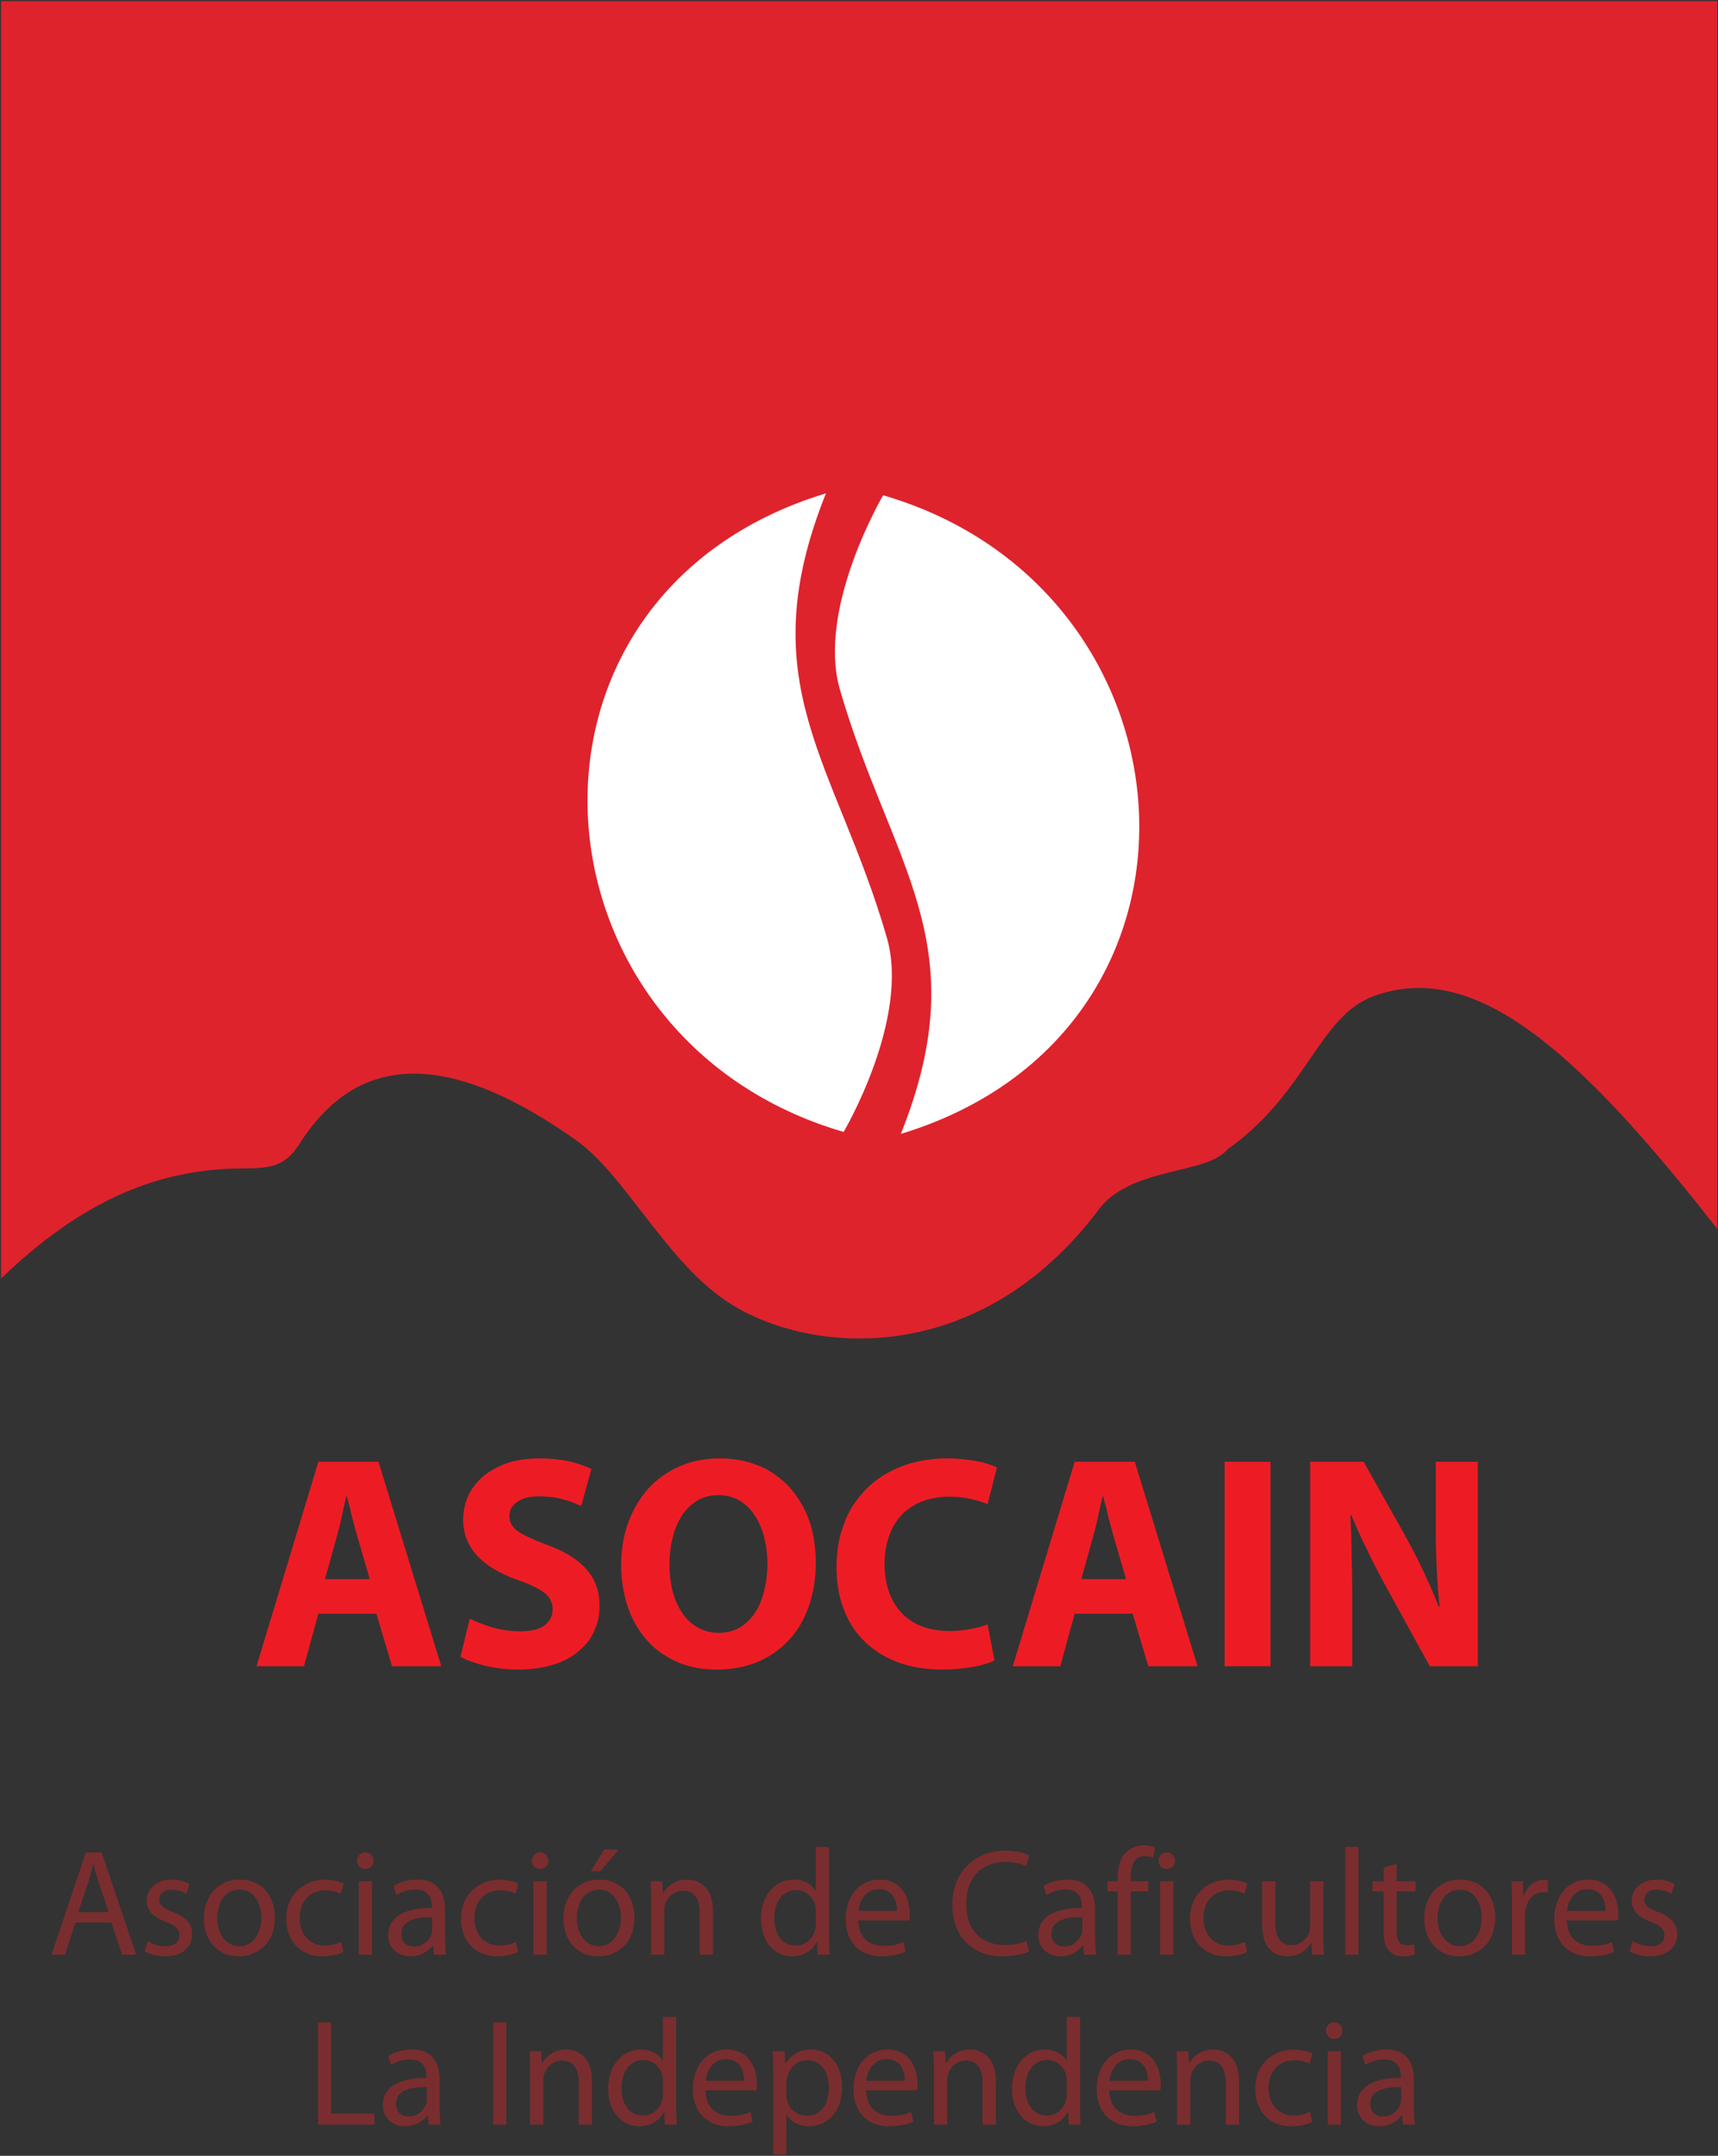 <?xml version="1.0" encoding="UTF-8"?>
<svg xmlns="http://www.w3.org/2000/svg" xmlns:xlink="http://www.w3.org/1999/xlink" width="691pt" height="867pt" viewBox="0 0 691 867" version="1.1">
<rect x="0" y="0" width="691" height="867" fill="#333333" stroke="none"/>
<defs>
<g>
<symbol overflow="visible" id="glyph0-0">
<path style="stroke:none;" d=""/>
</symbol>
<symbol overflow="visible" id="glyph0-1">
<path style="stroke:none;" d="M 50.266 -21.109 L 56.547 0 L 76.359 0 L 51.109 -82.234 L 26.938 -82.234 L 2.047 0 L 21.141 0 L 26.938 -21.109 Z M 29.594 -35.016 L 34.438 -52.469 C 34.922 -54.047 35.281 -55.766 35.766 -57.594 C 36.125 -59.422 36.609 -61.25 36.969 -63.078 C 37.328 -64.906 37.812 -66.625 38.172 -68.328 L 38.422 -68.328 C 38.781 -66.625 39.266 -64.906 39.75 -63.203 C 40.109 -61.25 40.594 -59.547 41.078 -57.719 C 41.562 -55.891 42.047 -54.172 42.531 -52.469 L 47.594 -35.016 Z M 29.594 -35.016 "/>
</symbol>
<symbol overflow="visible" id="glyph0-2">
<path style="stroke:none;" d="M 4.828 -3.781 C 6.406 -2.922 8.344 -2.078 10.75 -1.344 C 13.172 -0.484 15.828 0.125 18.844 0.609 C 21.75 1.094 24.766 1.344 27.906 1.344 C 33.469 1.344 38.297 0.609 42.531 -0.734 C 46.641 -2.078 50.016 -3.906 52.672 -6.344 C 55.453 -8.656 57.5 -11.344 58.719 -14.391 C 60.172 -17.562 60.766 -20.75 60.766 -24.281 C 60.766 -28.062 60.047 -31.609 58.469 -34.656 C 57.031 -37.578 54.609 -40.266 51.469 -42.703 C 48.328 -45.031 44.453 -47.094 39.625 -48.812 C 36.125 -50.156 33.219 -51.375 31.047 -52.469 C 28.75 -53.562 27.188 -54.656 26.094 -56 C 25.016 -57.219 24.531 -58.688 24.531 -60.391 C 24.531 -61.859 24.891 -63.203 25.859 -64.422 C 26.703 -65.516 28.031 -66.5 29.719 -67.234 C 31.531 -67.969 33.703 -68.328 36.359 -68.328 C 39.016 -68.328 41.438 -68.078 43.609 -67.719 C 45.781 -67.234 47.594 -66.75 49.297 -66.125 C 50.984 -65.516 52.312 -64.906 53.406 -64.422 L 57.5 -79.312 C 55.094 -80.531 52.188 -81.5 48.812 -82.359 C 45.297 -83.094 41.312 -83.578 36.734 -83.578 C 31.891 -83.578 27.547 -82.969 23.797 -81.75 C 20.062 -80.406 16.797 -78.703 14.141 -76.5 C 11.484 -74.188 9.422 -71.625 7.969 -68.578 C 6.641 -65.641 5.922 -62.344 5.922 -58.812 C 5.922 -54.906 6.891 -51.375 8.703 -48.312 C 10.516 -45.141 13.172 -42.578 16.438 -40.266 C 19.812 -38.062 23.672 -36.109 28.266 -34.531 C 31.531 -33.438 34.188 -32.219 36.125 -31.109 C 38.172 -30.016 39.625 -28.797 40.594 -27.453 C 41.438 -26.109 41.922 -24.641 41.922 -22.938 C 41.922 -21.109 41.438 -19.516 40.469 -18.297 C 39.5 -16.953 38.062 -15.859 36.125 -15.125 C 34.188 -14.391 31.781 -14.031 29 -14.031 C 26.344 -14.031 23.797 -14.281 21.266 -14.766 C 18.844 -15.25 16.438 -15.859 14.375 -16.719 C 12.203 -17.453 10.266 -18.297 8.578 -19.156 Z M 4.828 -3.781 "/>
</symbol>
<symbol overflow="visible" id="glyph0-3">
<path style="stroke:none;" d="M 43.859 -83.578 C 37.812 -83.578 32.375 -82.484 27.547 -80.281 C 22.719 -78.219 18.484 -75.156 14.984 -71.25 C 11.594 -67.359 8.938 -62.844 7 -57.594 C 5.188 -52.469 4.234 -46.734 4.234 -40.516 C 4.234 -35.875 4.828 -31.359 5.922 -27.203 C 7 -22.938 8.578 -19.156 10.75 -15.625 C 12.922 -12.203 15.469 -9.156 18.609 -6.594 C 21.75 -4.156 25.25 -2.203 29.234 -0.734 C 33.219 0.609 37.688 1.344 42.531 1.344 C 48.562 1.344 53.875 0.359 58.828 -1.594 C 63.672 -3.656 67.891 -6.469 71.406 -10.25 C 75.031 -13.906 77.688 -18.547 79.609 -23.797 C 81.547 -29.156 82.516 -35.266 82.516 -41.969 C 82.516 -46.484 81.906 -50.875 80.938 -55.031 C 79.859 -59.172 78.281 -62.953 76.109 -66.375 C 73.938 -69.922 71.406 -72.969 68.266 -75.406 C 65.125 -78.094 61.609 -80.047 57.5 -81.391 C 53.406 -82.844 48.812 -83.578 43.859 -83.578 Z M 43.375 -68.812 C 46.516 -68.812 49.297 -68.078 51.828 -66.625 C 54.25 -65.156 56.297 -63.203 57.984 -60.641 C 59.688 -58.078 60.891 -55.156 61.734 -51.859 C 62.578 -48.562 63.062 -45.141 63.062 -41.359 C 63.062 -37.344 62.578 -33.672 61.734 -30.266 C 60.891 -26.844 59.688 -23.922 57.984 -21.359 C 56.297 -18.906 54.25 -16.953 51.828 -15.5 C 49.406 -14.156 46.641 -13.422 43.5 -13.422 C 40.344 -13.422 37.688 -14.156 35.156 -15.5 C 32.734 -16.844 30.688 -18.672 29 -21.109 C 27.297 -23.547 25.969 -26.484 25.016 -29.766 C 24.156 -33.188 23.672 -36.844 23.672 -40.875 C 23.672 -44.906 24.156 -48.562 25.016 -51.984 C 25.859 -55.391 27.188 -58.328 28.875 -60.891 C 30.562 -63.328 32.625 -65.281 35.031 -66.75 C 37.453 -68.078 40.234 -68.812 43.375 -68.812 Z M 43.375 -68.812 "/>
</symbol>
<symbol overflow="visible" id="glyph0-4">
<path style="stroke:none;" d="M 65 -16.844 C 63.781 -16.344 62.344 -15.859 60.641 -15.5 C 58.953 -15.125 57.141 -14.766 55.328 -14.516 C 53.406 -14.281 51.469 -14.156 49.656 -14.156 C 44.219 -14.156 39.5 -15.25 35.516 -17.453 C 31.656 -19.641 28.75 -22.688 26.703 -26.719 C 24.641 -30.75 23.562 -35.5 23.562 -41 C 23.562 -45.641 24.281 -49.531 25.609 -52.953 C 26.828 -56.375 28.75 -59.172 31.047 -61.5 C 33.469 -63.688 36.125 -65.406 39.266 -66.5 C 42.406 -67.594 45.906 -68.203 49.531 -68.203 C 52.797 -68.203 55.688 -67.844 58.359 -67.234 C 60.891 -66.625 63.062 -66.016 65 -65.156 L 68.75 -79.922 C 67.656 -80.531 66.078 -81.016 64.266 -81.625 C 62.344 -82.234 60.047 -82.609 57.391 -82.969 C 54.844 -83.344 51.828 -83.578 48.688 -83.578 C 43.734 -83.578 39.016 -82.969 34.547 -81.75 C 30.203 -80.531 26.094 -78.703 22.344 -76.266 C 18.719 -73.938 15.469 -70.891 12.812 -67.359 C 10.031 -63.938 7.969 -59.781 6.531 -55.156 C 4.953 -50.641 4.234 -45.516 4.234 -39.906 C 4.234 -34.047 5.078 -28.547 6.891 -23.547 C 8.703 -18.547 11.359 -14.156 14.984 -10.5 C 18.609 -6.828 22.953 -3.906 28.266 -1.828 C 33.578 0.25 39.875 1.344 46.875 1.344 C 50.266 1.344 53.156 1.094 55.938 0.734 C 58.719 0.359 61.016 0 63.062 -0.609 C 65 -1.219 66.688 -1.703 67.781 -2.312 Z M 65 -16.844 "/>
</symbol>
<symbol overflow="visible" id="glyph0-5">
<path style="stroke:none;" d="M 7.969 -82.234 L 7.969 0 L 26.453 0 L 26.453 -82.234 Z M 7.969 -82.234 "/>
</symbol>
<symbol overflow="visible" id="glyph0-6">
<path style="stroke:none;" d="M 24.891 0 L 24.891 -24.766 C 24.891 -31.484 24.891 -37.828 24.641 -43.688 C 24.641 -49.531 24.406 -55.266 24.156 -60.641 L 24.531 -60.766 C 25.859 -57.594 27.297 -54.297 28.875 -50.875 C 30.438 -47.594 32.141 -44.297 33.703 -41 C 35.391 -37.828 36.969 -34.656 38.656 -31.719 L 56.062 0 L 75.391 0 L 75.391 -82.234 L 58.469 -82.234 L 58.469 -58.328 C 58.469 -52.094 58.594 -46.125 58.828 -40.516 C 59.078 -34.891 59.438 -29.281 60.047 -23.922 L 59.688 -23.922 C 58.469 -27.094 57.141 -30.266 55.688 -33.438 C 54.25 -36.609 52.797 -39.781 51.219 -42.953 C 49.656 -46.125 47.969 -49.172 46.391 -52.094 L 29.484 -82.234 L 7.969 -82.234 L 7.969 0 Z M 24.891 0 "/>
</symbol>
<symbol overflow="visible" id="glyph1-0">
<path style="stroke:none;" d=""/>
</symbol>
<symbol overflow="visible" id="glyph1-1">
<path style="stroke:none;" d="M 25.609 -12.922 L 29.953 0 L 35.562 0 L 21.688 -41.109 L 15.344 -41.109 L 1.516 0 L 6.938 0 L 11.172 -12.922 Z M 12.266 -17.078 L 16.25 -28.969 C 16.672 -30.25 17.031 -31.469 17.328 -32.688 C 17.688 -33.969 18 -35.188 18.297 -36.406 L 18.422 -36.406 C 18.719 -35.25 19.016 -34.031 19.391 -32.75 C 19.688 -31.531 20.109 -30.25 20.531 -28.906 L 24.516 -17.078 Z M 12.266 -17.078 "/>
</symbol>
<symbol overflow="visible" id="glyph1-2">
<path style="stroke:none;" d="M 2.359 -1.406 C 3.375 -0.797 4.594 -0.312 6.047 0.125 C 7.422 0.484 8.938 0.672 10.562 0.672 C 12.922 0.672 14.859 0.25 16.484 -0.484 C 18.125 -1.219 19.328 -2.312 20.234 -3.594 C 21.078 -4.938 21.5 -6.469 21.5 -8.234 C 21.5 -9.703 21.203 -10.984 20.656 -12.078 C 20.047 -13.172 19.203 -14.141 18.062 -14.938 C 16.906 -15.734 15.516 -16.469 13.828 -17.141 C 12.562 -17.625 11.531 -18.047 10.688 -18.547 C 9.906 -19.031 9.297 -19.516 8.875 -20.062 C 8.453 -20.672 8.281 -21.344 8.281 -22.141 C 8.281 -22.875 8.453 -23.547 8.812 -24.156 C 9.234 -24.766 9.781 -25.25 10.516 -25.609 C 11.234 -25.984 12.141 -26.156 13.172 -26.156 C 14.078 -26.156 14.922 -26.047 15.703 -25.859 C 16.422 -25.734 17.094 -25.484 17.688 -25.25 C 18.297 -24.938 18.781 -24.703 19.141 -24.453 L 20.469 -28.359 C 19.625 -28.844 18.594 -29.266 17.391 -29.641 C 16.125 -30 14.797 -30.188 13.281 -30.188 C 11.719 -30.188 10.328 -29.938 9.062 -29.516 C 7.844 -29.031 6.766 -28.422 5.922 -27.625 C 5.016 -26.828 4.344 -25.922 3.859 -24.875 C 3.438 -23.844 3.203 -22.75 3.203 -21.531 C 3.203 -19.766 3.797 -18.172 5.078 -16.703 C 6.344 -15.312 8.328 -14.141 10.938 -13.172 C 12.203 -12.688 13.281 -12.203 14.078 -11.703 C 14.859 -11.156 15.453 -10.609 15.828 -9.938 C 16.188 -9.328 16.359 -8.594 16.359 -7.75 C 16.359 -6.953 16.188 -6.156 15.766 -5.484 C 15.344 -4.875 14.734 -4.328 13.891 -3.969 C 13.047 -3.531 11.953 -3.359 10.688 -3.359 C 9.781 -3.359 8.938 -3.469 8.031 -3.656 C 7.188 -3.906 6.344 -4.141 5.609 -4.453 C 4.828 -4.812 4.234 -5.125 3.688 -5.484 Z M 2.359 -1.406 "/>
</symbol>
<symbol overflow="visible" id="glyph1-3">
<path style="stroke:none;" d="M 16.781 -30.188 C 14.734 -30.188 12.859 -29.828 11.109 -29.156 C 9.359 -28.422 7.844 -27.375 6.516 -26.047 C 5.188 -24.703 4.172 -23.047 3.438 -21.094 C 2.656 -19.203 2.297 -17.016 2.297 -14.516 C 2.297 -12.203 2.656 -10.062 3.375 -8.172 C 4.109 -6.344 5.078 -4.75 6.344 -3.422 C 7.609 -2.078 9.062 -1.094 10.75 -0.359 C 12.438 0.312 14.312 0.672 16.312 0.672 C 17.75 0.672 19.141 0.484 20.531 0.125 C 21.922 -0.312 23.25 -0.922 24.453 -1.703 C 25.719 -2.5 26.812 -3.531 27.781 -4.75 C 28.75 -5.969 29.469 -7.5 30.016 -9.141 C 30.562 -10.859 30.859 -12.812 30.859 -15 C 30.859 -17.266 30.5 -19.328 29.828 -21.156 C 29.172 -23.047 28.203 -24.641 27 -25.984 C 25.719 -27.328 24.281 -28.359 22.531 -29.094 C 20.781 -29.828 18.906 -30.188 16.781 -30.188 Z M 16.672 -26.156 C 17.938 -26.156 19.016 -25.922 19.984 -25.484 C 20.953 -25 21.797 -24.391 22.469 -23.594 C 23.125 -22.812 23.734 -21.953 24.156 -20.984 C 24.578 -20 24.875 -18.969 25.125 -17.922 C 25.297 -16.828 25.422 -15.859 25.422 -14.812 C 25.422 -13.172 25.188 -11.594 24.766 -10.25 C 24.281 -8.844 23.672 -7.625 22.891 -6.594 C 22.109 -5.547 21.141 -4.75 20.047 -4.203 C 19.016 -3.656 17.812 -3.359 16.547 -3.359 C 15.219 -3.359 14.078 -3.656 12.984 -4.203 C 11.891 -4.75 10.938 -5.609 10.141 -6.594 C 9.359 -7.625 8.75 -8.844 8.328 -10.188 C 7.906 -11.594 7.672 -13.047 7.672 -14.703 C 7.672 -16.094 7.844 -17.5 8.219 -18.844 C 8.578 -20.188 9.062 -21.469 9.781 -22.562 C 10.562 -23.656 11.469 -24.516 12.625 -25.188 C 13.766 -25.797 15.094 -26.156 16.672 -26.156 Z M 16.672 -26.156 "/>
</symbol>
<symbol overflow="visible" id="glyph1-4">
<path style="stroke:none;" d="M 24.344 -5.125 C 23.859 -4.875 23.25 -4.641 22.641 -4.453 C 22.047 -4.203 21.312 -4.031 20.531 -3.906 C 19.688 -3.719 18.844 -3.656 17.812 -3.656 C 16.359 -3.656 15.031 -3.906 13.766 -4.391 C 12.562 -4.938 11.469 -5.672 10.562 -6.594 C 9.656 -7.562 8.938 -8.719 8.453 -10.125 C 7.906 -11.469 7.672 -12.984 7.672 -14.703 C 7.672 -16.219 7.906 -17.688 8.328 -19.031 C 8.812 -20.375 9.422 -21.594 10.328 -22.562 C 11.172 -23.594 12.266 -24.391 13.531 -25 C 14.859 -25.547 16.312 -25.859 18 -25.859 C 19.453 -25.859 20.656 -25.734 21.688 -25.438 C 22.703 -25.125 23.547 -24.828 24.156 -24.453 L 25.359 -28.609 C 24.875 -28.844 24.281 -29.094 23.484 -29.328 C 22.766 -29.578 21.922 -29.766 20.953 -29.875 C 20.047 -30.062 19.078 -30.125 18 -30.125 C 15.578 -30.125 13.469 -29.766 11.531 -28.969 C 9.609 -28.172 7.969 -27.078 6.578 -25.672 C 5.188 -24.266 4.109 -22.625 3.375 -20.734 C 2.656 -18.844 2.297 -16.703 2.297 -14.453 C 2.297 -12.203 2.656 -10.125 3.328 -8.297 C 3.984 -6.469 5.016 -4.812 6.281 -3.531 C 7.547 -2.203 9.062 -1.156 10.875 -0.422 C 12.625 0.312 14.609 0.672 16.844 0.672 C 18.172 0.672 19.391 0.547 20.469 0.359 C 21.562 0.188 22.531 -0.062 23.312 -0.312 C 24.156 -0.609 24.766 -0.859 25.25 -1.094 Z M 24.344 -5.125 "/>
</symbol>
<symbol overflow="visible" id="glyph1-5">
<path style="stroke:none;" d="M 9.719 0 L 9.719 -29.516 L 4.406 -29.516 L 4.406 0 Z M 7.062 -41.109 C 6.406 -41.109 5.859 -40.984 5.312 -40.672 C 4.828 -40.375 4.469 -39.938 4.172 -39.453 C 3.859 -38.969 3.75 -38.422 3.75 -37.75 C 3.75 -37.141 3.859 -36.594 4.172 -36.109 C 4.406 -35.609 4.828 -35.188 5.312 -34.891 C 5.797 -34.641 6.344 -34.453 6.938 -34.453 C 7.672 -34.453 8.281 -34.641 8.75 -34.891 C 9.297 -35.188 9.656 -35.609 9.969 -36.109 C 10.203 -36.594 10.328 -37.141 10.328 -37.75 C 10.328 -38.422 10.203 -38.969 9.906 -39.453 C 9.656 -39.938 9.297 -40.375 8.812 -40.672 C 8.328 -40.984 7.734 -41.109 7.062 -41.109 Z M 7.062 -41.109 "/>
</symbol>
<symbol overflow="visible" id="glyph1-6">
<path style="stroke:none;" d="M 24.938 -18.109 C 24.938 -19.641 24.766 -21.094 24.453 -22.5 C 24.156 -23.906 23.547 -25.25 22.703 -26.344 C 21.922 -27.5 20.781 -28.422 19.328 -29.156 C 17.875 -29.828 16.062 -30.188 13.828 -30.188 C 12.562 -30.188 11.406 -30.062 10.266 -29.875 C 9.062 -29.641 7.969 -29.328 7 -28.969 C 5.922 -28.547 5.078 -28.109 4.234 -27.562 L 5.438 -24.031 C 6.156 -24.453 6.891 -24.875 7.734 -25.188 C 8.578 -25.484 9.422 -25.797 10.328 -25.984 C 11.234 -26.094 12.141 -26.219 13.047 -26.219 C 14.5 -26.219 15.703 -25.984 16.609 -25.484 C 17.516 -25 18.172 -24.453 18.594 -23.719 C 19.078 -22.984 19.328 -22.266 19.5 -21.469 C 19.625 -20.734 19.688 -20 19.688 -19.391 L 19.688 -18.781 C 15.938 -18.781 12.75 -18.422 10.141 -17.562 C 7.484 -16.703 5.5 -15.484 4.172 -13.844 C 2.781 -12.203 2.109 -10.188 2.109 -7.812 C 2.109 -6.703 2.297 -5.672 2.656 -4.703 C 3.016 -3.656 3.625 -2.812 4.344 -1.953 C 5.141 -1.156 6.047 -0.547 7.125 -0.062 C 8.281 0.422 9.547 0.672 11.047 0.672 C 12.438 0.672 13.703 0.422 14.859 0.062 C 16 -0.359 17.031 -0.922 17.875 -1.578 C 18.719 -2.203 19.453 -2.922 19.984 -3.719 L 20.172 -3.719 L 20.594 0 L 25.422 0 C 25.25 -1.031 25.125 -2.141 25.062 -3.359 C 25 -4.516 24.938 -5.797 24.938 -7.078 Z M 19.812 -9.938 C 19.812 -9.641 19.812 -9.391 19.75 -9.094 C 19.688 -8.781 19.562 -8.531 19.5 -8.234 C 19.203 -7.375 18.781 -6.594 18.125 -5.859 C 17.516 -5.125 16.734 -4.516 15.766 -4.031 C 14.859 -3.531 13.703 -3.297 12.438 -3.297 C 11.531 -3.297 10.688 -3.469 9.906 -3.844 C 9.172 -4.203 8.578 -4.75 8.094 -5.547 C 7.672 -6.281 7.422 -7.25 7.422 -8.422 C 7.422 -9.578 7.672 -10.547 8.156 -11.344 C 8.641 -12.141 9.297 -12.75 10.141 -13.297 C 10.938 -13.781 11.891 -14.141 12.922 -14.453 C 14.016 -14.703 15.094 -14.875 16.312 -15 C 17.453 -15.062 18.656 -15.125 19.812 -15.062 Z M 19.812 -9.938 "/>
</symbol>
<symbol overflow="visible" id="glyph1-7">
<path style="stroke:none;" d="M 18.656 -42.266 L 13.344 -33.547 L 17.156 -33.547 L 24.516 -42.266 Z M 16.781 -30.188 C 14.734 -30.188 12.859 -29.828 11.109 -29.156 C 9.359 -28.422 7.844 -27.375 6.516 -26.047 C 5.188 -24.703 4.172 -23.047 3.438 -21.094 C 2.656 -19.203 2.297 -17.016 2.297 -14.516 C 2.297 -12.203 2.656 -10.062 3.375 -8.172 C 4.109 -6.344 5.078 -4.75 6.344 -3.422 C 7.609 -2.078 9.062 -1.094 10.75 -0.359 C 12.438 0.312 14.312 0.672 16.312 0.672 C 17.75 0.672 19.141 0.484 20.531 0.125 C 21.922 -0.312 23.25 -0.922 24.453 -1.703 C 25.719 -2.5 26.812 -3.531 27.781 -4.75 C 28.75 -5.969 29.469 -7.5 30.016 -9.141 C 30.562 -10.859 30.859 -12.812 30.859 -15 C 30.859 -17.266 30.5 -19.328 29.828 -21.156 C 29.172 -23.047 28.203 -24.641 27 -25.984 C 25.719 -27.328 24.281 -28.359 22.531 -29.094 C 20.781 -29.828 18.906 -30.188 16.781 -30.188 Z M 16.672 -26.156 C 17.938 -26.156 19.016 -25.922 19.984 -25.484 C 20.953 -25 21.797 -24.391 22.469 -23.594 C 23.125 -22.812 23.734 -21.953 24.156 -20.984 C 24.578 -20 24.875 -18.969 25.125 -17.922 C 25.297 -16.828 25.422 -15.859 25.422 -14.812 C 25.422 -13.172 25.188 -11.594 24.766 -10.25 C 24.281 -8.844 23.672 -7.625 22.891 -6.594 C 22.109 -5.547 21.141 -4.75 20.047 -4.203 C 19.016 -3.656 17.812 -3.359 16.547 -3.359 C 15.219 -3.359 14.078 -3.656 12.984 -4.203 C 11.891 -4.75 10.938 -5.609 10.141 -6.594 C 9.359 -7.625 8.75 -8.844 8.328 -10.188 C 7.906 -11.594 7.672 -13.047 7.672 -14.703 C 7.672 -16.094 7.844 -17.5 8.219 -18.844 C 8.578 -20.188 9.062 -21.469 9.781 -22.562 C 10.562 -23.656 11.469 -24.516 12.625 -25.188 C 13.766 -25.797 15.094 -26.156 16.672 -26.156 Z M 16.672 -26.156 "/>
</symbol>
<symbol overflow="visible" id="glyph1-8">
<path style="stroke:none;" d="M 4.406 0 L 9.719 0 L 9.719 -17.75 C 9.719 -18.234 9.781 -18.656 9.781 -19.094 C 9.906 -19.516 9.969 -19.875 10.078 -20.25 C 10.391 -21.219 10.875 -22.203 11.531 -22.984 C 12.203 -23.844 13.047 -24.516 14.016 -25 C 14.984 -25.484 16.062 -25.734 17.219 -25.734 C 18.484 -25.734 19.5 -25.484 20.406 -25.062 C 21.25 -24.578 21.922 -23.969 22.469 -23.172 C 23.016 -22.375 23.375 -21.469 23.609 -20.375 C 23.859 -19.328 23.969 -18.234 23.969 -17.016 L 23.969 0 L 29.297 0 L 29.297 -17.625 C 29.297 -19.641 29.047 -21.344 28.625 -22.812 C 28.141 -24.266 27.531 -25.484 26.812 -26.406 C 26.094 -27.375 25.25 -28.109 24.344 -28.656 C 23.438 -29.219 22.531 -29.641 21.625 -29.875 C 20.656 -30.062 19.812 -30.188 18.969 -30.188 C 17.328 -30.188 15.875 -29.875 14.609 -29.391 C 13.344 -28.844 12.266 -28.172 11.359 -27.328 C 10.516 -26.469 9.781 -25.609 9.297 -24.641 L 9.172 -24.641 L 8.875 -29.516 L 4.172 -29.516 C 4.234 -28.297 4.344 -27.078 4.344 -25.734 C 4.406 -24.453 4.406 -23.047 4.406 -21.531 Z M 4.406 0 "/>
</symbol>
<symbol overflow="visible" id="glyph1-9">
<path style="stroke:none;" d=""/>
</symbol>
<symbol overflow="visible" id="glyph1-10">
<path style="stroke:none;" d="M 24.344 -43.297 L 24.344 -25.672 L 24.219 -25.672 C 23.797 -26.469 23.125 -27.203 22.344 -27.938 C 21.5 -28.609 20.531 -29.156 19.391 -29.516 C 18.234 -29.938 16.906 -30.188 15.406 -30.188 C 13.594 -30.188 11.891 -29.828 10.328 -29.094 C 8.75 -28.359 7.375 -27.328 6.156 -25.922 C 4.953 -24.578 3.984 -22.938 3.328 -20.984 C 2.656 -19.031 2.297 -16.766 2.297 -14.328 C 2.297 -12.078 2.656 -10.062 3.266 -8.172 C 3.859 -6.344 4.766 -4.75 5.922 -3.469 C 7 -2.141 8.328 -1.094 9.844 -0.422 C 11.359 0.312 13.047 0.672 14.797 0.672 C 16.359 0.672 17.812 0.422 19.141 -0.125 C 20.406 -0.609 21.562 -1.281 22.531 -2.141 C 23.438 -3.047 24.219 -4.031 24.766 -5.125 L 24.875 -5.125 L 25.125 0 L 29.891 0 C 29.828 -0.672 29.766 -1.469 29.766 -2.312 C 29.719 -3.109 29.719 -4.031 29.656 -4.938 C 29.656 -5.859 29.656 -6.703 29.656 -7.625 L 29.656 -43.297 Z M 24.344 -12.375 C 24.344 -11.953 24.344 -11.594 24.281 -11.156 C 24.281 -10.797 24.156 -10.422 24.094 -10.062 C 23.797 -8.719 23.188 -7.562 22.469 -6.594 C 21.688 -5.672 20.781 -4.938 19.688 -4.391 C 18.656 -3.906 17.516 -3.656 16.312 -3.656 C 14.859 -3.656 13.641 -3.969 12.562 -4.516 C 11.469 -5.125 10.562 -5.859 9.844 -6.891 C 9.125 -7.859 8.578 -9.031 8.219 -10.375 C 7.844 -11.641 7.672 -13.047 7.672 -14.578 C 7.672 -16.219 7.844 -17.75 8.281 -19.094 C 8.641 -20.484 9.234 -21.703 9.969 -22.75 C 10.75 -23.781 11.656 -24.516 12.75 -25.125 C 13.828 -25.672 15.031 -25.984 16.422 -25.984 C 17.75 -25.984 18.969 -25.672 19.984 -25.125 C 21.078 -24.578 21.922 -23.844 22.641 -22.875 C 23.312 -21.953 23.859 -20.922 24.094 -19.766 C 24.156 -19.391 24.281 -19.031 24.281 -18.656 C 24.344 -18.234 24.344 -17.875 24.344 -17.5 Z M 24.344 -12.375 "/>
</symbol>
<symbol overflow="visible" id="glyph1-11">
<path style="stroke:none;" d="M 27.906 -13.781 C 27.906 -14.031 27.953 -14.391 28.016 -14.812 C 28.016 -15.25 28.078 -15.734 28.078 -16.281 C 28.078 -17.375 27.953 -18.547 27.719 -19.812 C 27.531 -21.094 27.109 -22.312 26.578 -23.547 C 26.031 -24.766 25.297 -25.859 24.391 -26.828 C 23.438 -27.875 22.281 -28.656 20.891 -29.266 C 19.562 -29.875 17.875 -30.188 16 -30.188 C 13.891 -30.188 11.953 -29.766 10.266 -28.969 C 8.578 -28.172 7.125 -27.016 5.984 -25.547 C 4.766 -24.156 3.859 -22.438 3.266 -20.484 C 2.594 -18.594 2.297 -16.531 2.297 -14.266 C 2.297 -12.016 2.656 -10 3.266 -8.172 C 3.922 -6.344 4.891 -4.75 6.094 -3.469 C 7.375 -2.141 8.875 -1.094 10.625 -0.422 C 12.375 0.312 14.438 0.672 16.672 0.672 C 18.234 0.672 19.625 0.547 20.828 0.359 C 22.109 0.188 23.125 -0.062 24.094 -0.359 C 25 -0.609 25.781 -0.922 26.391 -1.219 L 25.484 -5.062 C 24.828 -4.75 24.094 -4.516 23.375 -4.266 C 22.594 -4.031 21.734 -3.906 20.781 -3.719 C 19.75 -3.594 18.656 -3.531 17.391 -3.531 C 16.062 -3.531 14.797 -3.719 13.594 -4.141 C 12.438 -4.516 11.359 -5.125 10.453 -5.922 C 9.547 -6.766 8.75 -7.812 8.219 -9.141 C 7.734 -10.422 7.422 -11.953 7.375 -13.781 Z M 7.422 -17.625 C 7.547 -18.547 7.734 -19.516 8.094 -20.547 C 8.453 -21.594 9 -22.5 9.656 -23.359 C 10.266 -24.266 11.109 -24.938 12.078 -25.484 C 13.047 -26.047 14.25 -26.344 15.578 -26.344 C 16.781 -26.344 17.812 -26.156 18.656 -25.734 C 19.5 -25.375 20.234 -24.875 20.781 -24.266 C 21.312 -23.656 21.797 -22.938 22.109 -22.203 C 22.406 -21.406 22.641 -20.609 22.766 -19.812 C 22.891 -19.031 22.953 -18.297 22.953 -17.625 Z M 7.422 -17.625 "/>
</symbol>
<symbol overflow="visible" id="glyph1-12">
<path style="stroke:none;" d="M 31.953 -5.547 C 31.219 -5.188 30.438 -4.875 29.469 -4.641 C 28.562 -4.391 27.594 -4.203 26.578 -4.031 C 25.484 -3.906 24.453 -3.844 23.375 -3.844 C 20.891 -3.844 18.656 -4.266 16.734 -5 C 14.797 -5.797 13.172 -6.891 11.844 -8.359 C 10.516 -9.75 9.484 -11.531 8.75 -13.531 C 8.094 -15.547 7.734 -17.875 7.734 -20.375 C 7.734 -23.047 8.094 -25.484 8.875 -27.562 C 9.609 -29.641 10.688 -31.469 12.078 -32.875 C 13.469 -34.328 15.156 -35.438 17.094 -36.219 C 19.078 -36.953 21.203 -37.328 23.609 -37.328 C 25.297 -37.328 26.875 -37.141 28.266 -36.828 C 29.656 -36.531 30.797 -36.109 31.828 -35.609 L 33.094 -39.938 C 32.609 -40.188 31.953 -40.5 31.094 -40.734 C 30.25 -41.047 29.172 -41.281 27.906 -41.469 C 26.578 -41.656 25.125 -41.781 23.438 -41.781 C 20.297 -41.781 17.391 -41.219 14.797 -40.188 C 12.203 -39.156 9.969 -37.688 8.094 -35.797 C 6.156 -33.906 4.703 -31.656 3.75 -28.969 C 2.719 -26.344 2.172 -23.422 2.172 -20.188 C 2.172 -16.828 2.719 -13.844 3.688 -11.219 C 4.703 -8.656 6.094 -6.469 7.906 -4.703 C 9.719 -2.922 11.844 -1.578 14.312 -0.672 C 16.734 0.25 19.391 0.672 22.281 0.672 C 23.922 0.672 25.484 0.547 26.812 0.359 C 28.203 0.188 29.469 -0.062 30.5 -0.359 C 31.531 -0.672 32.375 -0.969 33.031 -1.344 Z M 31.953 -5.547 "/>
</symbol>
<symbol overflow="visible" id="glyph1-13">
<path style="stroke:none;" d="M 10.203 0 L 10.203 -25.438 L 17.266 -25.438 L 17.266 -29.516 L 10.203 -29.516 L 10.203 -31.109 C 10.203 -32.266 10.266 -33.297 10.453 -34.328 C 10.625 -35.375 10.938 -36.281 11.359 -37.078 C 11.781 -37.875 12.312 -38.484 13.109 -38.906 C 13.828 -39.391 14.734 -39.641 15.875 -39.641 C 16.672 -39.641 17.266 -39.578 17.875 -39.453 C 18.422 -39.328 18.844 -39.156 19.266 -38.969 L 19.984 -43.109 C 19.453 -43.359 18.844 -43.547 18.062 -43.719 C 17.266 -43.844 16.422 -43.969 15.453 -43.969 C 14.609 -43.969 13.766 -43.906 12.922 -43.672 C 12.141 -43.484 11.297 -43.172 10.516 -42.812 C 9.719 -42.391 9 -41.891 8.328 -41.219 C 7.484 -40.438 6.891 -39.516 6.344 -38.422 C 5.859 -37.328 5.5 -36.156 5.312 -34.891 C 5.078 -33.656 4.953 -32.328 4.953 -30.922 L 4.953 -29.516 L 0.844 -29.516 L 0.844 -25.438 L 4.953 -25.438 L 4.953 0 Z M 10.203 0 "/>
</symbol>
<symbol overflow="visible" id="glyph1-14">
<path style="stroke:none;" d="M 28.859 -29.516 L 23.547 -29.516 L 23.547 -11.406 C 23.547 -10.922 23.484 -10.422 23.438 -9.938 C 23.312 -9.516 23.188 -9.031 23.062 -8.656 C 22.766 -7.859 22.281 -7.078 21.625 -6.344 C 20.953 -5.609 20.172 -5 19.266 -4.516 C 18.297 -4.031 17.266 -3.781 16.062 -3.781 C 14.5 -3.781 13.172 -4.203 12.203 -5 C 11.297 -5.734 10.562 -6.828 10.141 -8.234 C 9.719 -9.641 9.547 -11.281 9.547 -13.172 L 9.547 -29.516 L 4.234 -29.516 L 4.234 -12.266 C 4.234 -9.703 4.594 -7.562 5.141 -5.859 C 5.734 -4.141 6.578 -2.859 7.547 -1.891 C 8.516 -0.969 9.609 -0.312 10.812 0.125 C 11.953 0.484 13.172 0.672 14.312 0.672 C 15.578 0.672 16.781 0.484 17.812 0.125 C 18.844 -0.188 19.812 -0.609 20.594 -1.156 C 21.375 -1.703 22.047 -2.312 22.594 -2.922 C 23.188 -3.594 23.609 -4.203 23.969 -4.812 L 24.094 -4.812 L 24.391 0 L 29.109 0 C 28.984 -1.156 28.984 -2.438 28.922 -3.781 C 28.859 -5.125 28.859 -6.531 28.859 -8.047 Z M 28.859 -29.516 "/>
</symbol>
<symbol overflow="visible" id="glyph1-15">
<path style="stroke:none;" d="M 4.406 0 L 9.719 0 L 9.719 -43.297 L 4.406 -43.297 Z M 4.406 0 "/>
</symbol>
<symbol overflow="visible" id="glyph1-16">
<path style="stroke:none;" d="M 5.609 -34.938 L 5.609 -29.516 L 1.094 -29.516 L 1.094 -25.438 L 5.609 -25.438 L 5.609 -9.328 C 5.609 -7.562 5.734 -6.094 6.094 -4.75 C 6.406 -3.469 6.938 -2.438 7.672 -1.641 C 8.328 -0.922 9.125 -0.359 10.078 0.062 C 11.047 0.484 12.141 0.672 13.406 0.672 C 14.438 0.672 15.344 0.609 16.125 0.422 C 16.906 0.312 17.641 0.125 18.125 -0.125 L 17.875 -4.141 C 17.516 -4.031 17.031 -3.906 16.609 -3.906 C 16.125 -3.781 15.516 -3.781 14.797 -3.781 C 13.828 -3.781 13.047 -4.031 12.438 -4.453 C 11.844 -4.875 11.469 -5.547 11.172 -6.406 C 10.938 -7.25 10.812 -8.297 10.812 -9.516 L 10.812 -25.438 L 18.422 -25.438 L 18.422 -29.516 L 10.812 -29.516 L 10.812 -36.594 Z M 5.609 -34.938 "/>
</symbol>
<symbol overflow="visible" id="glyph1-17">
<path style="stroke:none;" d="M 4.406 0 L 9.656 0 L 9.656 -15.734 C 9.656 -16.219 9.656 -16.656 9.719 -17.078 C 9.781 -17.438 9.844 -17.875 9.906 -18.234 C 10.141 -19.578 10.625 -20.797 11.234 -21.828 C 11.891 -22.812 12.688 -23.656 13.641 -24.203 C 14.672 -24.828 15.766 -25.125 17.031 -25.125 C 17.391 -25.125 17.688 -25.125 18 -25.062 C 18.297 -25.062 18.594 -25 18.844 -24.938 L 18.844 -30 C 18.594 -30.062 18.359 -30.125 18.125 -30.125 C 17.875 -30.188 17.641 -30.188 17.328 -30.188 C 16.125 -30.188 14.984 -29.875 13.953 -29.391 C 12.859 -28.844 11.953 -28.109 11.109 -27.141 C 10.328 -26.219 9.656 -25.062 9.234 -23.719 L 9 -23.719 L 8.812 -29.516 L 4.172 -29.516 C 4.234 -28.172 4.344 -26.719 4.344 -25.188 C 4.406 -23.656 4.406 -22.078 4.406 -20.312 Z M 4.406 0 "/>
</symbol>
<symbol overflow="visible" id="glyph1-18">
<path style="stroke:none;" d="M 4.594 0 L 27.234 0 L 27.234 -4.453 L 9.844 -4.453 L 9.844 -41.109 L 4.594 -41.109 Z M 4.594 0 "/>
</symbol>
<symbol overflow="visible" id="glyph1-19">
<path style="stroke:none;" d="M 4.594 -41.109 L 4.594 0 L 9.844 0 L 9.844 -41.109 Z M 4.594 -41.109 "/>
</symbol>
<symbol overflow="visible" id="glyph1-20">
<path style="stroke:none;" d="M 4.406 12.078 L 9.656 12.078 L 9.656 -3.969 L 9.781 -3.969 C 10.391 -2.984 11.109 -2.141 12.016 -1.469 C 12.922 -0.797 13.953 -0.25 15.094 0.125 C 16.25 0.484 17.516 0.672 18.781 0.672 C 20.531 0.672 22.156 0.359 23.797 -0.312 C 25.359 -0.969 26.75 -1.953 28.016 -3.297 C 29.234 -4.578 30.25 -6.219 30.984 -8.234 C 31.703 -10.25 32.062 -12.562 32.062 -15.188 C 32.062 -17.438 31.766 -19.453 31.156 -21.344 C 30.5 -23.172 29.656 -24.766 28.5 -26.047 C 27.422 -27.375 26.094 -28.422 24.578 -29.094 C 23.062 -29.828 21.5 -30.188 19.688 -30.188 C 17.266 -30.188 15.219 -29.641 13.531 -28.656 C 11.781 -27.688 10.391 -26.281 9.297 -24.453 L 9.172 -24.453 L 8.938 -29.516 L 4.172 -29.516 C 4.234 -28.109 4.281 -26.656 4.344 -25.062 C 4.344 -23.484 4.406 -21.766 4.406 -19.875 Z M 9.656 -17.078 C 9.656 -17.438 9.719 -17.812 9.781 -18.172 C 9.844 -18.547 9.906 -18.906 10.031 -19.266 C 10.391 -20.609 10.984 -21.766 11.781 -22.812 C 12.562 -23.781 13.531 -24.516 14.609 -25.125 C 15.703 -25.609 16.844 -25.922 18.062 -25.922 C 19.453 -25.922 20.719 -25.609 21.797 -25 C 22.891 -24.453 23.797 -23.656 24.516 -22.625 C 25.25 -21.656 25.781 -20.484 26.203 -19.156 C 26.578 -17.812 26.75 -16.469 26.75 -14.938 C 26.75 -12.688 26.391 -10.672 25.719 -8.969 C 25 -7.25 23.969 -5.969 22.703 -5 C 21.375 -4.031 19.75 -3.531 17.875 -3.531 C 16.609 -3.531 15.406 -3.781 14.312 -4.328 C 13.219 -4.875 12.312 -5.609 11.531 -6.531 C 10.812 -7.5 10.266 -8.531 9.906 -9.812 C 9.844 -10.125 9.781 -10.484 9.719 -10.859 C 9.656 -11.219 9.656 -11.594 9.656 -12.016 Z M 9.656 -17.078 "/>
</symbol>
</g>
</defs>
<g id="surface1">
<path style=" stroke:none;fill-rule:evenodd;fill:rgb(87.099%,13.699%,17.599%);fill-opacity:1;" d="M 0.422 0.449 L 690.727 0.449 L 690.727 494.242 C 633.801 421.449 592.863 386.016 552.691 400.539 C 530.332 408.625 525.898 439.422 493.77 462.176 C 485.477 472.48 454.898 469.172 442.012 486.332 C 392.496 552.258 322.32 544.535 291.027 522.488 C 266.914 505.504 251.086 472.27 231.66 458.523 C 185.496 425.859 146.117 419.504 120.52 459.949 C 114.758 469.059 108.953 469.867 98.156 469.883 C 63.621 469.941 33.125 482.719 0.422 514.184 L 0.422 0.449 "/>
<path style=" stroke:none;fill-rule:evenodd;fill:rgb(100%,100%,100%);fill-opacity:1;" d="M 332.215 198.391 C 196.844 239.531 209.836 417.57 339.32 455.223 C 339.32 455.223 366.172 409.758 356.695 377.055 C 336.188 306.285 301.32 275.426 332.215 198.391 "/>
<path style=" stroke:none;fill-rule:evenodd;fill:rgb(100%,100%,100%);fill-opacity:1;" d="M 362.32 456.02 C 497.688 414.875 484.695 236.84 355.211 199.188 C 355.211 199.188 328.359 244.652 337.836 277.355 C 358.344 348.121 393.211 378.984 362.32 456.02 "/>
<g style="fill:rgb(92.899%,10.999%,14.099%);fill-opacity:1;">
  <use xlink:href="#glyph0-1" x="101.118" y="670.098"/>
  <use xlink:href="#glyph0-2" x="180.367" y="670.098"/>
  <use xlink:href="#glyph0-3" x="245.603" y="670.098"/>
  <use xlink:href="#glyph0-4" x="332.221" y="670.098"/>
</g>
<g style="fill:rgb(92.899%,10.999%,14.099%);fill-opacity:1;">
  <use xlink:href="#glyph0-1" x="405.309" y="670.098"/>
  <use xlink:href="#glyph0-5" x="484.559" y="670.098"/>
  <use xlink:href="#glyph0-6" x="518.989" y="670.098"/>
</g>
<g style="fill:rgb(47.8%,17.599%,17.999%);fill-opacity:1;">
  <use xlink:href="#glyph1-1" x="19.195" y="786.094"/>
</g>
<g style="fill:rgb(47.8%,17.599%,17.999%);fill-opacity:1;">
  <use xlink:href="#glyph1-2" x="55.787" y="786.094"/>
  <use xlink:href="#glyph1-3" x="79.698" y="786.094"/>
  <use xlink:href="#glyph1-4" x="112.849" y="786.094"/>
  <use xlink:href="#glyph1-5" x="139.9" y="786.094"/>
  <use xlink:href="#glyph1-6" x="154.03" y="786.094"/>
  <use xlink:href="#glyph1-4" x="183.135" y="786.094"/>
  <use xlink:href="#glyph1-5" x="210.187" y="786.094"/>
  <use xlink:href="#glyph1-7" x="224.316" y="786.094"/>
  <use xlink:href="#glyph1-8" x="257.467" y="786.094"/>
  <use xlink:href="#glyph1-9" x="290.979" y="786.094"/>
  <use xlink:href="#glyph1-10" x="303.78" y="786.094"/>
  <use xlink:href="#glyph1-11" x="337.837" y="786.094"/>
  <use xlink:href="#glyph1-9" x="368.089" y="786.094"/>
  <use xlink:href="#glyph1-12" x="380.89" y="786.094"/>
</g>
<g style="fill:rgb(47.8%,17.599%,17.999%);fill-opacity:1;">
  <use xlink:href="#glyph1-6" x="415.489" y="786.094"/>
  <use xlink:href="#glyph1-13" x="444.594" y="786.094"/>
  <use xlink:href="#glyph1-5" x="462.226" y="786.094"/>
  <use xlink:href="#glyph1-4" x="476.356" y="786.094"/>
  <use xlink:href="#glyph1-14" x="503.407" y="786.094"/>
  <use xlink:href="#glyph1-15" x="536.678" y="786.094"/>
  <use xlink:href="#glyph1-16" x="550.929" y="786.094"/>
</g>
<g style="fill:rgb(47.8%,17.599%,17.999%);fill-opacity:1;">
  <use xlink:href="#glyph1-3" x="570.553" y="786.094"/>
  <use xlink:href="#glyph1-17" x="603.704" y="786.094"/>
</g>
<g style="fill:rgb(47.8%,17.599%,17.999%);fill-opacity:1;">
  <use xlink:href="#glyph1-11" x="622.846" y="786.094"/>
  <use xlink:href="#glyph1-2" x="653.098" y="786.094"/>
</g>
<g style="fill:rgb(47.8%,17.599%,17.999%);fill-opacity:1;">
  <use xlink:href="#glyph1-18" x="123.355" y="854.44"/>
  <use xlink:href="#glyph1-6" x="151.856" y="854.44"/>
  <use xlink:href="#glyph1-9" x="180.961" y="854.44"/>
  <use xlink:href="#glyph1-19" x="193.762" y="854.44"/>
</g>
<g style="fill:rgb(47.8%,17.599%,17.999%);fill-opacity:1;">
  <use xlink:href="#glyph1-8" x="208.797" y="854.44"/>
  <use xlink:href="#glyph1-10" x="242.31" y="854.44"/>
  <use xlink:href="#glyph1-11" x="276.366" y="854.44"/>
  <use xlink:href="#glyph1-20" x="306.618" y="854.44"/>
  <use xlink:href="#glyph1-11" x="340.976" y="854.44"/>
  <use xlink:href="#glyph1-8" x="371.228" y="854.44"/>
  <use xlink:href="#glyph1-10" x="404.741" y="854.44"/>
  <use xlink:href="#glyph1-11" x="438.797" y="854.44"/>
  <use xlink:href="#glyph1-8" x="469.049" y="854.44"/>
  <use xlink:href="#glyph1-4" x="502.561" y="854.44"/>
  <use xlink:href="#glyph1-5" x="529.613" y="854.44"/>
  <use xlink:href="#glyph1-6" x="543.743" y="854.44"/>
</g>
</g>
</svg>
